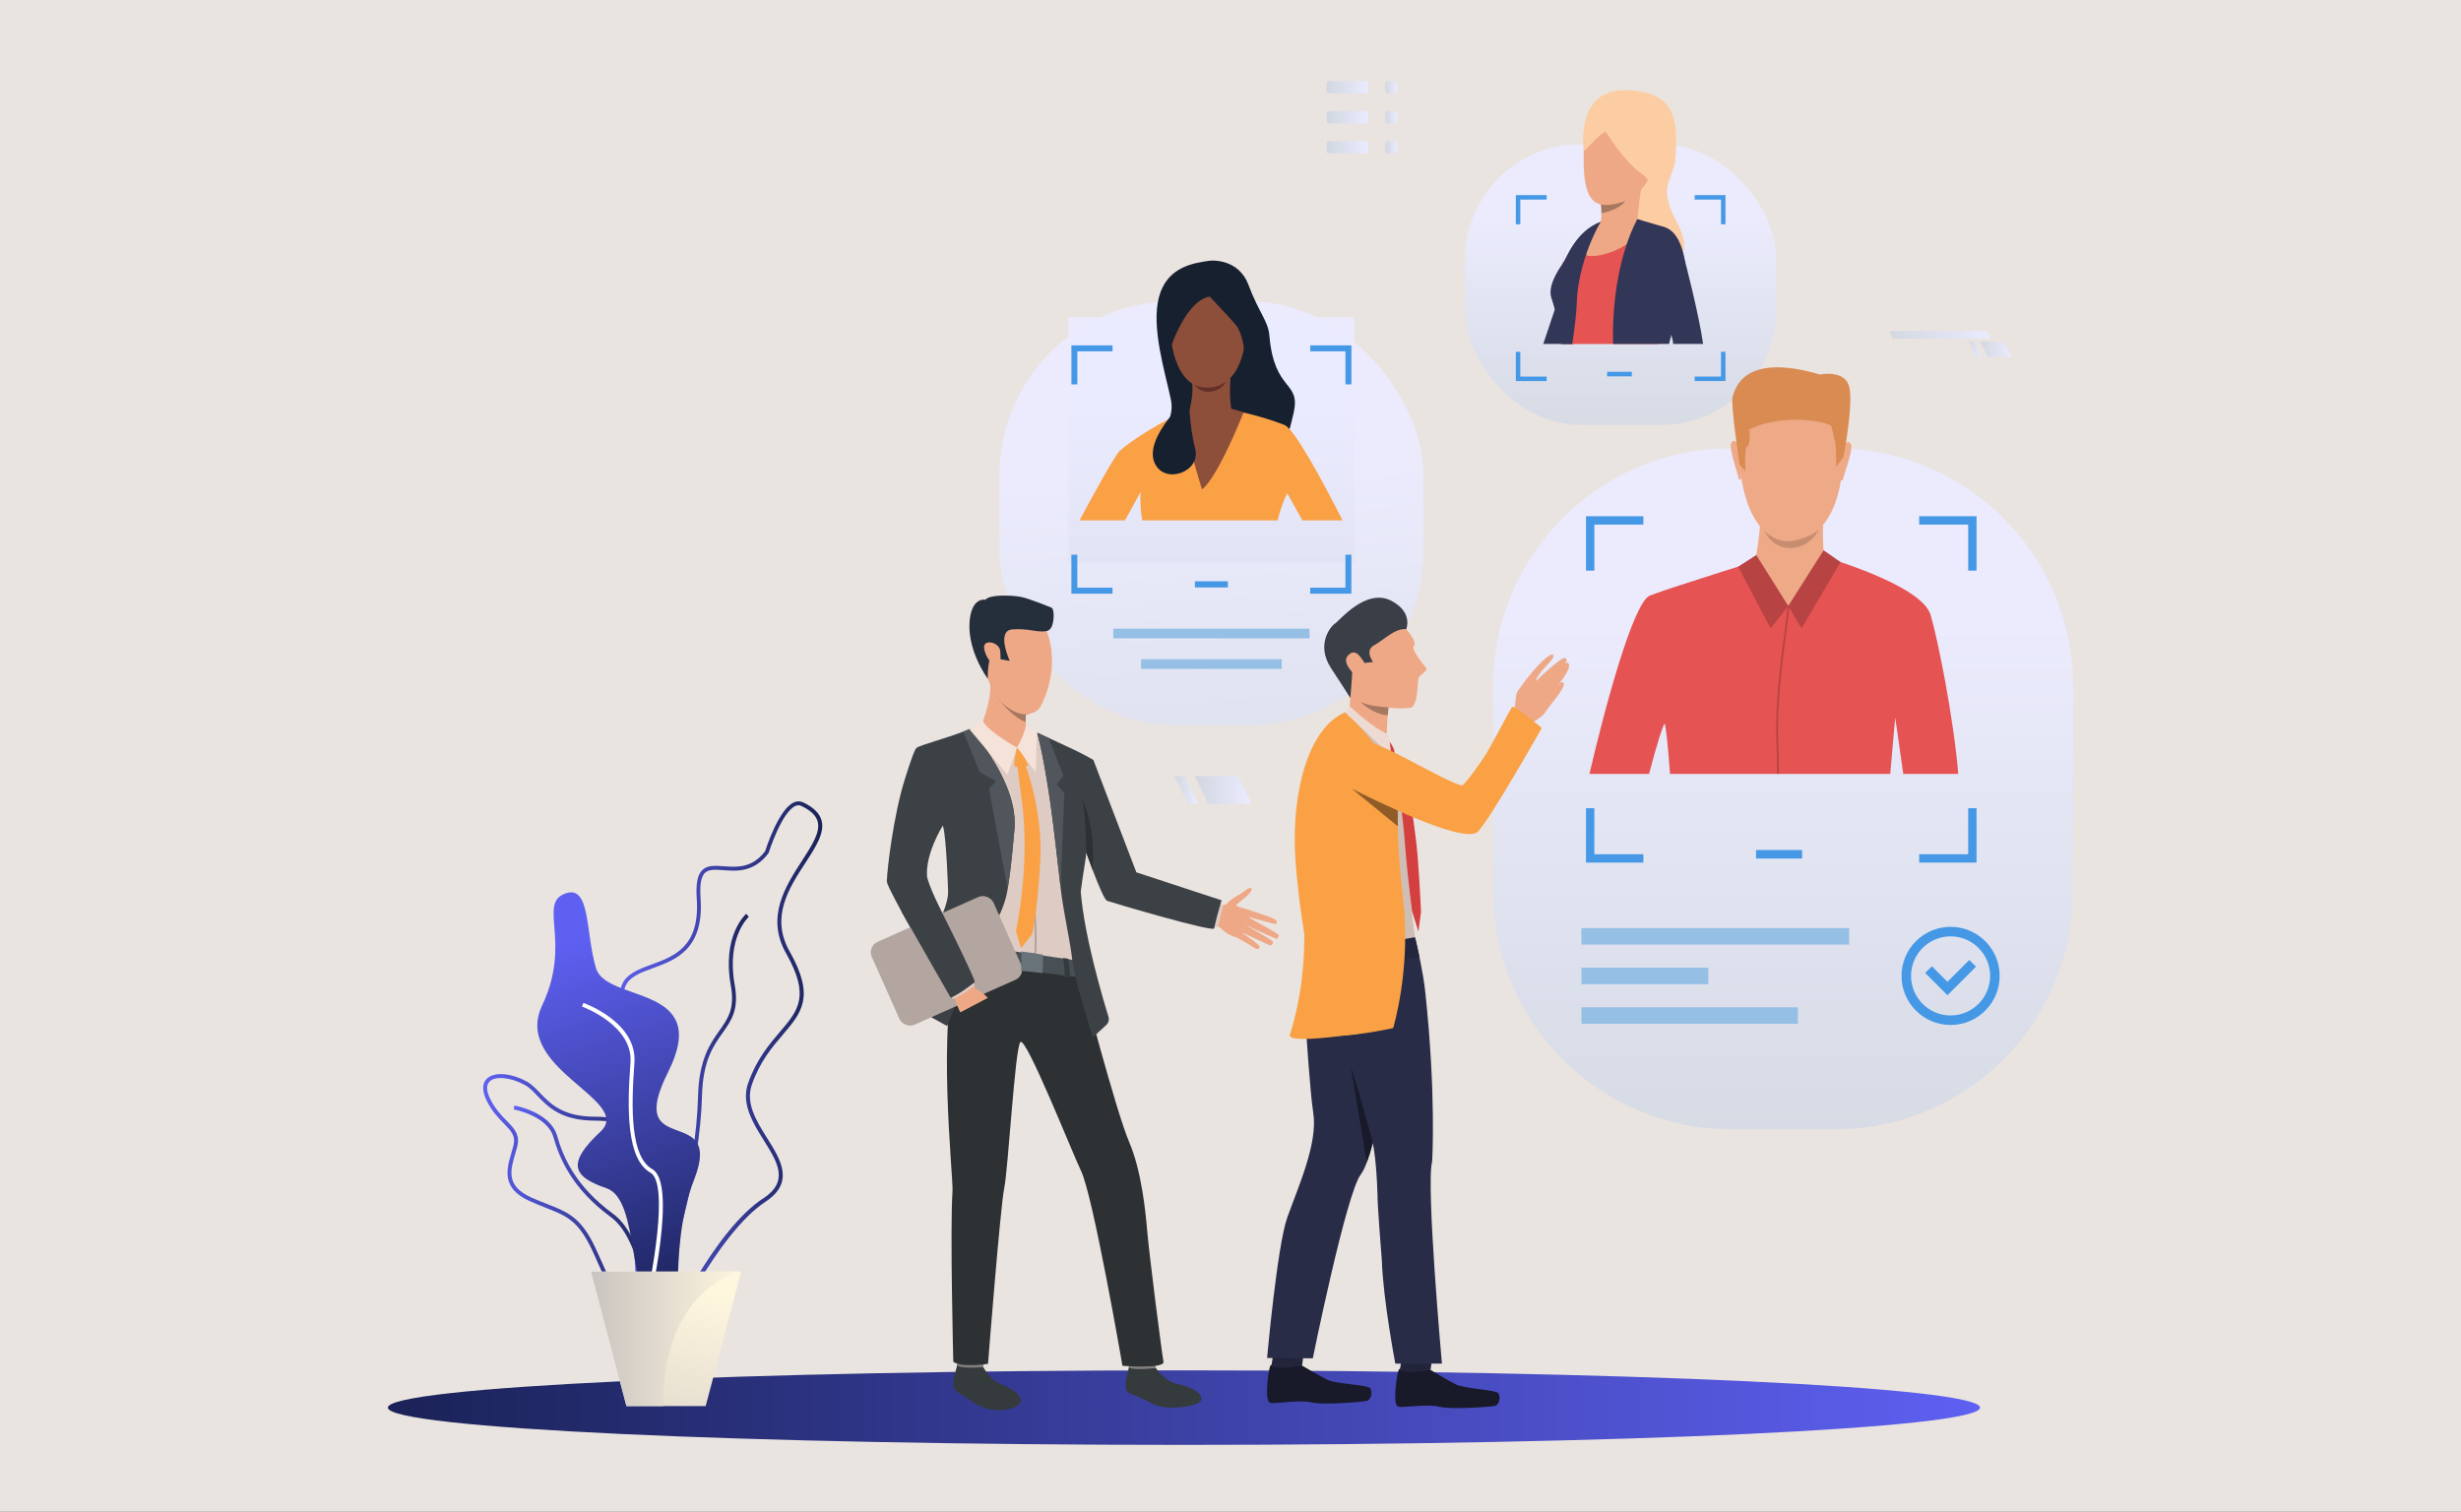 <?xml version="1.0" encoding="UTF-8"?><svg id="Layer_1" xmlns="http://www.w3.org/2000/svg" xmlns:xlink="http://www.w3.org/1999/xlink" viewBox="0 0 700 430"><rect x="0" y="0" width="700" height="430" fill="#333333" stroke="none"/><defs><style>.cls-1{fill:url(#linear-gradient-4);}.cls-1,.cls-2,.cls-3,.cls-4,.cls-5,.cls-6{opacity:.95;}.cls-7{fill:#b3a5a0;}.cls-8{fill:#d98b52;}.cls-9{fill:#fff;}.cls-10{fill:#eea886;}.cls-11{fill:#23263d;}.cls-12{fill:url(#linear-gradient-17);}.cls-2{fill:#f4eee9;}.cls-13{fill:#495055;}.cls-14{fill:#faa146;}.cls-15{fill:#fccca2;}.cls-16{fill:#16202e;}.cls-17{fill:#f5e2d9;}.cls-18{fill:url(#linear-gradient-15);}.cls-19{fill:url(#linear-gradient-18);}.cls-20{fill:#51565c;}.cls-21{fill:#2d3133;}.cls-22{fill:url(#linear-gradient-14);}.cls-23{fill:url(#linear-gradient-20);}.cls-24{fill:url(#linear-gradient-6);}.cls-25{fill:#323657;}.cls-26{fill:#e55353;}.cls-3{fill:url(#linear-gradient-2);}.cls-27{fill:#8f5c28;}.cls-28{fill:#decbc4;}.cls-29{fill:url(#linear-gradient-11);}.cls-30{fill:#d44040;}.cls-31{fill:#ebeeff;}.cls-32{fill:#181929;}.cls-33{fill:url(#linear-gradient-10);}.cls-34{fill:#eddad3;}.cls-5{fill:url(#linear-gradient-12);}.cls-35{fill:#4598e6;}.cls-36{fill:#ad9f99;}.cls-37{fill:#8e4f3a;}.cls-38{fill:url(#linear-gradient-16);}.cls-39{fill:#c78d71;}.cls-40{fill:#69737a;}.cls-41{fill:url(#linear-gradient-21);}.cls-6{fill:url(#linear-gradient);}.cls-42{fill:url(#linear-gradient-5);}.cls-43{fill:#96bfe6;}.cls-44{fill:#252e3b;}.cls-45{fill:url(#linear-gradient-7);}.cls-46{fill:#a77860;}.cls-47{fill:#292c47;}.cls-48{fill:#353a3d;}.cls-49{fill:#eea987;}.cls-50{fill:#e65353;}.cls-51{fill:url(#linear-gradient-9);}.cls-52{fill:#3a3f47;}.cls-53{fill:url(#linear-gradient-22);}.cls-54{fill:url(#linear-gradient-3);}.cls-55{fill:#b84343;}.cls-56{fill:#3c4145;}.cls-57{fill:#81807e;}.cls-58{fill:url(#linear-gradient-23);}.cls-59{fill:url(#linear-gradient-19);}.cls-60{fill:#cfbeb6;}.cls-61{fill:#22243b;}.cls-62{fill:url(#linear-gradient-8);}.cls-63{fill:url(#linear-gradient-13);}.cls-64{fill:#633029;}</style><linearGradient id="linear-gradient" x1="352.91" y1="297.27" x2="343.79" y2="131.87" gradientTransform="matrix(1, 0, 0, 1, 0, 0)" gradientUnits="userSpaceOnUse"><stop offset="0" stop-color="#d1d7e0"/><stop offset="1" stop-color="#ebebff"/></linearGradient><linearGradient id="linear-gradient-2" x1="507.18" y1="349.63" x2="507.18" y2="173.96" xlink:href="#linear-gradient"/><linearGradient id="linear-gradient-3" x1="110.32" y1="400.39" x2="563.21" y2="400.39" gradientTransform="matrix(1, 0, 0, 1, 0, 0)" gradientUnits="userSpaceOnUse"><stop offset="0" stop-color="#1a2257"/><stop offset="1" stop-color="#5e60f2"/></linearGradient><linearGradient id="linear-gradient-4" x1="344.57" y1="241.15" x2="344.57" y2="112.7" xlink:href="#linear-gradient"/><linearGradient id="linear-gradient-5" x1="-8050.44" y1="314.71" x2="-8021.32" y2="314.71" gradientTransform="translate(-7837.46) rotate(-180) scale(1 -1)" xlink:href="#linear-gradient-3"/><linearGradient id="linear-gradient-6" x1="-8027.82" y1="338.74" x2="-7974.89" y2="338.74" gradientTransform="translate(-7837.46) rotate(-180) scale(1 -1)" xlink:href="#linear-gradient-3"/><linearGradient id="linear-gradient-7" x1="-8023.29" y1="346.44" x2="-7983.56" y2="346.44" gradientTransform="translate(-7837.46) rotate(-180) scale(1 -1)" xlink:href="#linear-gradient-3"/><linearGradient id="linear-gradient-8" x1="-8071.32" y1="306.08" x2="-8011.66" y2="306.08" gradientTransform="translate(-7837.46) rotate(-180) scale(1 -1)" xlink:href="#linear-gradient-3"/><linearGradient id="linear-gradient-9" x1="198.34" y1="371.21" x2="163.6" y2="267" xlink:href="#linear-gradient-3"/><linearGradient id="linear-gradient-10" x1="171.46" y1="439.26" x2="188.83" y2="364.39" gradientTransform="matrix(1, 0, 0, 1, 0, 0)" gradientUnits="userSpaceOnUse"><stop offset="0" stop-color="#c9c4c1"/><stop offset="1" stop-color="#fff6de"/></linearGradient><linearGradient id="linear-gradient-11" x1="148.57" y1="380.84" x2="191.27" y2="380.84" gradientTransform="translate(19.53)" xlink:href="#linear-gradient-10"/><linearGradient id="linear-gradient-12" x1="460.98" y1="132.55" x2="460.98" y2="60.19" xlink:href="#linear-gradient"/><linearGradient id="linear-gradient-13" x1="563.24" y1="99.36" x2="572.24" y2="99.36" xlink:href="#linear-gradient"/><linearGradient id="linear-gradient-14" x1="560.02" y1="99.36" x2="563.77" y2="99.36" xlink:href="#linear-gradient"/><linearGradient id="linear-gradient-15" x1="537.4" y1="95.24" x2="566.22" y2="95.24" xlink:href="#linear-gradient"/><linearGradient id="linear-gradient-16" x1="377.33" y1="24.82" x2="389.15" y2="24.82" xlink:href="#linear-gradient"/><linearGradient id="linear-gradient-17" x1="377.33" y1="33.36" x2="389.15" y2="33.36" xlink:href="#linear-gradient"/><linearGradient id="linear-gradient-18" x1="377.33" y1="41.91" x2="389.15" y2="41.91" xlink:href="#linear-gradient"/><linearGradient id="linear-gradient-19" x1="394.03" y1="24.82" x2="397.39" y2="24.82" xlink:href="#linear-gradient"/><linearGradient id="linear-gradient-20" x1="394.03" y1="33.36" x2="397.39" y2="33.36" xlink:href="#linear-gradient"/><linearGradient id="linear-gradient-21" x1="394.03" y1="41.91" x2="397.39" y2="41.91" xlink:href="#linear-gradient"/><linearGradient id="linear-gradient-22" x1="339.87" y1="224.7" x2="356.02" y2="224.7" xlink:href="#linear-gradient"/><linearGradient id="linear-gradient-23" x1="334.09" y1="224.7" x2="340.82" y2="224.7" xlink:href="#linear-gradient"/></defs><rect class="cls-2" x="0" width="700" height="430"/><g><rect class="cls-6" x="284.29" y="85.71" width="120.56" height="120.56" rx="49.44" ry="49.44"/><rect class="cls-43" x="316.66" y="178.82" width="55.82" height="2.76"/><rect class="cls-43" x="324.57" y="187.51" width="40.01" height="2.76"/><path class="cls-3" d="M492.34,127.53h29.67c37.34,0,67.66,30.32,67.66,67.66v58.35c0,37.34-30.32,67.66-67.66,67.66h-29.67c-37.34,0-67.66-30.32-67.66-67.66v-58.35c0-37.34,30.32-67.66,67.66-67.66Z"/><rect class="cls-35" x="499.49" y="241.78" width="13.09" height="2.42"/><g><rect class="cls-43" x="449.81" y="263.99" width="76.15" height="4.69"/><rect class="cls-43" x="449.81" y="286.52" width="61.58" height="4.69"/><rect class="cls-43" x="449.81" y="275.25" width="36.1" height="4.69"/></g><path class="cls-35" d="M545.88,146.84v2.37h13.95v13.1h2.37v-15.47h-16.32Zm-94.76,15.47h2.37v-13.1h13.95v-2.37h-16.32v15.47Zm108.71,67.58v13.1h-13.95v2.37h16.32v-15.47h-2.37Zm-106.34,0h-2.37v15.47h16.32v-2.37h-13.95v-13.1Z"/><g><path class="cls-35" d="M554.82,291.55c-7.69,0-13.96-6.26-13.96-13.96s6.26-13.96,13.96-13.96,13.96,6.26,13.96,13.96-6.26,13.96-13.96,13.96Zm0-25.21c-6.21,0-11.25,5.05-11.25,11.25s5.05,11.25,11.25,11.25,11.25-5.05,11.25-11.25-5.05-11.25-11.25-11.25Z"/><polygon class="cls-35" points="553.93 283.09 547.59 276.75 549.5 274.84 553.93 279.27 560.14 273.06 562.05 274.97 553.93 283.09"/></g><path class="cls-54" d="M563.21,400.39c0,5.85-101.38,10.6-226.44,10.6s-226.44-4.74-226.44-10.6,101.38-10.6,226.44-10.6,226.44,4.74,226.44,10.6Z"/><rect class="cls-1" x="303.94" y="90.22" width="81.26" height="69.72"/><g><path class="cls-42" d="M184.51,369.49c6.77-4.76,14.68-37.92,15.16-57.66,.24-10.12,3.23-14.33,5.87-18.05,2.52-3.55,4.7-6.62,3.43-13.67-2.42-13.47,3.95-19.28,4.02-19.34l-.74-.84c-.28,.25-6.92,6.25-4.38,20.38,1.19,6.59-.77,9.34-3.24,12.83-2.6,3.66-5.83,8.21-6.08,18.67-.51,21.19-8.6,52.5-14.68,56.78l.64,.92Z"/><path class="cls-24" d="M170.33,359.82c-.64-1.45-1.3-2.94-2.05-4.52-3.86-8.16-7.29-9.5-12.96-11.73-1.39-.54-2.96-1.16-4.68-1.94-8.13-3.65-6.55-9.03-5.16-13.78,.19-.66,.39-1.33,.56-1.98,.71-2.79-.66-4.19-2.74-6.31-1.54-1.58-3.47-3.54-4.95-6.64-1.62-3.39-.8-5.21,.18-6.14,2.06-1.95,6.81-1.59,11.3,.86,1.39,.76,2.54,1.96,3.76,3.23,2.86,3,6.42,6.72,15.42,6.77,5.13,.02,7.95,.73,9.4,2.37,1.65,1.86,1.34,4.64,.91,8.49-.15,1.33-.32,2.84-.42,4.47-.61,9.72,5.13,16.74,5.19,16.81,3.43,4.08,7.66,12.56,5.83,17.77-.76,2.19-2.47,3.56-5.08,4.09-1.04,.21-1.99,.31-2.86,.31-6.3,0-8.6-5.22-11.65-12.13Zm-21.03-51.2c-4.01-2.19-8.3-2.63-10-1.03-1.29,1.22-.68,3.3,.06,4.84,1.4,2.93,3.17,4.74,4.74,6.34,2.17,2.22,3.89,3.97,3.02,7.37-.17,.67-.37,1.34-.57,2.02-1.38,4.73-2.69,9.19,4.55,12.45,1.7,.76,3.26,1.38,4.63,1.91,5.73,2.25,9.51,3.73,13.56,12.29,.75,1.59,1.42,3.1,2.06,4.55,3.5,7.93,5.61,12.72,13.26,11.17,2.19-.44,3.62-1.57,4.25-3.36,1.61-4.6-2.24-12.64-5.63-16.69-.25-.3-6.09-7.41-5.44-17.6,.1-1.66,.27-3.18,.43-4.52,.4-3.56,.69-6.13-.63-7.62-1.21-1.36-3.85-1.97-8.57-1.99-9.48-.04-13.22-3.96-16.23-7.11-1.2-1.26-2.24-2.35-3.48-3.03h0Z"/><path class="cls-45" d="M184.72,378.41l1.12-.06c-.05-1.05-1.46-25.79-11.4-33.04-10.9-7.95-14.34-16.48-15.97-22.21-1.93-6.75-11.74-8.56-12.16-8.63l-.19,1.1c.1,.02,9.54,1.76,11.28,7.84,1.68,5.89,5.21,14.66,16.39,22.81,9.51,6.93,10.93,31.94,10.94,32.19Z"/><path class="cls-62" d="M182.83,383.98c-2.34-1.16-2.25-5.85-2.12-12.93,.16-8.95,.38-21.22-4.3-32.49-4.98-11.98-.54-15.48,3.76-18.87,4.81-3.79,9.35-7.38,.63-23.55-4-7.43-5.28-12.45-4-15.81,1.26-3.32,4.79-4.61,8.54-5.98,6.46-2.36,13.78-5.04,12.84-18.72-.29-4.19,.2-6.77,1.55-8.11,1.46-1.46,3.62-1.3,6.12-1.12,3.78,.28,8.05,.59,11.78-4.27,.39-1.21,3.95-12.06,8.21-13.91,.89-.39,1.77-.38,2.61,.01h0c2.94,1.41,4.65,3.08,5.22,5.1,.99,3.52-1.59,7.5-4.58,12.1-4.7,7.23-10.02,15.43-4.5,25.18,7.3,12.89,3.44,17.41-1.89,23.65-3.06,3.58-6.52,7.63-8.84,14.25-1.86,5.32,1.31,10.39,4.39,15.3,3.85,6.15,7.84,12.52-.55,18.04-13.88,9.13-27.58,38.93-27.71,39.23l-.06,.12-.11,.08c-2.56,2-4.42,2.96-5.82,2.96-.42,0-.81-.09-1.15-.26Zm34.23-43.07c7.48-4.92,4.11-10.29,.22-16.51-3.06-4.89-6.54-10.43-4.5-16.26,2.39-6.81,5.92-10.95,9.04-14.61,5.23-6.12,8.68-10.16,1.77-22.37-5.85-10.34-.09-19.21,4.53-26.34,2.84-4.37,5.29-8.15,4.44-11.18-.48-1.7-1.99-3.13-4.62-4.39h0c-.54-.26-1.08-.26-1.68,0-3.95,1.72-7.58,13.2-7.62,13.31l-.03,.09-.06,.08c-4.11,5.43-8.93,5.07-12.81,4.79-2.32-.17-4.15-.3-5.25,.79-1.09,1.08-1.49,3.45-1.22,7.24,1,14.51-7.08,17.47-13.57,19.84-3.65,1.33-6.8,2.49-7.88,5.33-1.15,3.03,.1,7.76,3.94,14.88,9.17,17,4.04,21.04-.93,24.96-4.15,3.27-8.07,6.36-3.42,17.56,4.78,11.49,4.55,23.89,4.39,32.94-.11,6.18-.2,11.06,1.5,11.91,1,.5,2.91-.34,5.67-2.5,1.11-2.41,14.23-30.48,28.06-39.57Z"/><path class="cls-51" d="M160.93,254.1c7.06-2.42,5.59,11.19,8.58,21.26,2.98,10.07,33.19,4.39,20.51,29.61-12.68,25.22,16.04,8.43,7.46,30.44-8.58,22.01-.75,45.54-10.07,39.55-9.32-5.99-5.24-33.7-14.94-36.99-9.7-3.29-11.28-7.13-1.68-16.08,9.6-8.95-25.16-17.84-16.58-35.91,8.58-18.08-1.45-29.08,6.71-31.88Z"/><path class="cls-9" d="M184.16,373.51c.89-3.77,8.47-36.92,1.4-40.93-6.24-3.53-6.08-17.27-5.11-30.24,.86-11.48-13.89-16.85-14.52-17.07l-.37,1.05c.15,.05,14.57,5.31,13.77,15.94-1,13.32-1.11,27.46,5.68,31.3,5.37,3.04,.43,29.69-1.93,39.7l1.09,.26Z"/><polygon class="cls-33" points="210.8 361.71 200.72 399.96 178.19 399.96 168.11 361.71 210.8 361.71"/><path class="cls-29" d="M210.8,361.71s-22.2,4.17-22.2,38.25h-10.42l-10.08-38.25h42.7Z"/></g><rect class="cls-5" x="416.69" y="41.07" width="88.57" height="79.77" rx="32.71" ry="32.71"/><rect class="cls-35" x="457.13" y="105.75" width="7.02" height="1.3"/><path class="cls-35" d="M482.03,55.5v1.27h7.49v7.03h1.27v-8.3h-8.76Zm-50.87,8.3h1.27v-7.03h7.49v-1.27h-8.76v8.3Zm58.36,36.28v7.03h-7.49v1.27h8.76v-8.31h-1.27Zm-57.09,0h-1.27v8.31h8.76v-1.27h-7.49v-7.03Z"/><rect class="cls-35" x="339.88" y="165.35" width="9.38" height="1.74"/><path class="cls-35" d="M372.69,98.24v1.7h10.01v9.39h1.7v-11.09h-11.7Zm-67.95,11.09h1.7v-9.39h10.01v-1.7h-11.7v11.09Zm77.95,48.45v9.39h-10.01v1.7h11.7v-11.09h-1.7Zm-76.25,0h-1.7v11.09h11.7v-1.7h-10.01v-9.39Z"/><g><path class="cls-50" d="M557.01,220.13h-15.65c-1.03-7.49-2.3-16.05-2.3-16.05,0,0-.63,7.06-1.4,16.05h-62.64c-.57-8.08-1.26-14.13-1.51-14.26-.36-.18-2.59,6.99-4.45,14.26h-16.96c4.36-18.79,12.5-48.93,17.2-50.73,6.69-2.57,33.99-10.99,33.99-10.99h15.58s27.68,7.9,30.26,16.48c2.05,6.84,6.56,29.41,7.87,45.23Z"/><path class="cls-49" d="M511.8,107.88s14.55,2.29,12.33,25.05c-2.21,22.76-15.05,20.89-15.91,20.87-.86-.02-12.89,.41-13.83-27.37,0,0-.41-20.55,17.41-18.55Z"/><path class="cls-49" d="M518.59,147.1s-.4,9.36,.51,11.39-12,8.54-19.88,1.28c0,0,1.9-10.17,1.37-13.78-.53-3.61,18,1.11,18,1.11Z"/><path class="cls-49" d="M524.36,126.5s1.59-1.7,2.18,.02c.58,1.72-2.47,9.42-2.27,9.76,0,0-.29,.67-.67,.3-.38-.37,.77-10.09,.77-10.09Z"/><path class="cls-49" d="M494.56,126.21s-1.56-1.73-2.18-.02c-.62,1.71,2.29,9.46,2.08,9.81,0,0,.28,.67,.67,.31,.39-.36-.57-10.1-.57-10.1Z"/><path class="cls-8" d="M524.35,129.99l-2.08,2.78s.06-6.1-.28-7.06c-.33-.96-.85-3.88-1.12-4.57-.28-.69-12.49-4.11-23.28,1,0,0,.47,4.39-.56,4.78-1.03,.39-.53,7.15-.53,7.15l-1.71-1.93s-2.62-17.51-1.97-19.33c.65-1.83,2.71-12.8,24.84-6.28,0,0,6.9-1.46,8.28,3.3,1.38,4.76-1.59,20.17-1.59,20.17Z"/><path class="cls-49" d="M519.1,158.48s3.28,.7-10.45,13.86c0,0-9.74-10.78-9.43-12.58,.32-1.8,19.88-1.28,19.88-1.28Z"/><polygon class="cls-55" points="508.65 172.35 512.4 178.76 523.52 159.88 518.7 156.52 508.65 172.35"/><polygon class="cls-55" points="508.65 172.35 499.55 157.87 494.4 161.19 503.64 178.76 508.65 172.35"/><path class="cls-55" d="M505.83,212.44c.11,2.13,.16,4.75,.17,7.69h-.51c0-2.93-.06-5.54-.17-7.67-.84-16.06,3.05-35.59,3.07-40.17l.5,.1c-.02,4.58-3.9,24.06-3.06,40.05Z"/><path class="cls-39" d="M501.95,151.12s3.46,3.65,8.34,2.68c4.88-.97,7.05-3.21,7.05-3.21,0,0-1.93,4.83-7.57,5.28-5.64,.44-7.82-4.75-7.82-4.75Z"/></g><g><path class="cls-10" d="M333.4,98.88s-.02,0-.03,0c-.33-.08-.85-1.65-.95-1.97-.02-.09-.07-.24-.15-.46-.41-1.26-1.36-4.21-.99-5.34,.12-.36,.3-.56,.54-.61,.52-.11,1.12,.55,1.14,.58h.01v.03c.14,1.24,.8,7.44,.51,7.73-.03,.03-.06,.04-.1,.04Zm-1.45-8.28s-.06,0-.1,0c-.2,.04-.35,.22-.45,.53-.36,1.09,.62,4.12,.99,5.26,.07,.22,.12,.38,.15,.47,.24,.75,.67,1.84,.86,1.89,0,0,0,0,.02,0,.18-.25-.24-4.79-.54-7.61-.08-.09-.53-.54-.92-.54Z"/><path class="cls-16" d="M344.22,74.15s8.01-.84,10.89,6.89c2.88,7.73,5.6,10.26,5.94,14.33,1.38,16.43,9.05,12.71,6.89,22.18-2.16,9.47-3.65,10.9-3.65,10.9l-18.34-3.6-18.58,.06s7.27-3.63,5.65-11.36c-1.62-7.73-5.65-20.41-3.37-29.04,2.28-8.63,9.79-9.71,14.58-10.37Z"/><path class="cls-10" d="M354,98.88s-.07-.01-.1-.04c-.29-.28,.38-6.49,.51-7.73v-.02h.01s.62-.71,1.14-.6c.24,.05,.43,.26,.54,.61,.37,1.13-.58,4.08-.99,5.34-.07,.22-.12,.38-.15,.46-.1,.32-.62,1.89-.95,1.97-.01,0-.02,0-.03,0Zm.53-7.74c-.31,2.82-.73,7.37-.54,7.61,0,0,.01,0,.02,0,.19-.05,.62-1.13,.86-1.89,.02-.08,.07-.24,.15-.46,.37-1.14,1.35-4.17,.99-5.26-.1-.31-.26-.49-.45-.53-.42-.09-.93,.44-1.02,.53Z"/><path class="cls-14" d="M381.87,148.02h-11.43c-2.37-4.32-4.3-7.7-4.3-7.7,0,0-1.54,2.81-2.74,7.7h-38.48c-.59-3.05-.62-5.97-.5-8.05,0,0-2.06,3.72-4.44,8.05h-12.93c3.43-6.42,9.86-18.12,11.32-19.65,1.83-1.92,12.47-9.27,20.06-11.67,7.6-2.4,11.91-.08,11.91-.08,0,0,7.8,1.41,15.01,4.26,2.83,1.12,10.66,15.58,16.52,27.13Z"/><path class="cls-37" d="M345.27,78.67s10.6,1.53,9.05,17.19c-1.55,15.65-10.91,14.41-11.54,14.4-.63-.01-9.39,.33-10.15-18.78,0,0-.35-14.13,12.63-12.81Z"/><path class="cls-37" d="M349.99,107.48s-.66,8.14,.91,10.58c1.57,2.44-1.34,5.75-7.34,4.62-6-1.13-5.65-4.53-5.65-4.53,0,0,1.68-5.03,1.19-9.05-.49-4.02,10.88-1.62,10.88-1.62Z"/><path class="cls-16" d="M344.06,84.34s4.95,5.21,7.26,7.85c2.3,2.64,2.57,7.73,2.57,7.73,0,0,3.88-4.74,2.26-10.25-1.62-5.51-5.46-16.24-15.17-12.95-9.71,3.3-10.07,17.8-8.93,25,0,0,4.36-15.88,12.02-17.38Z"/><path class="cls-37" d="M353.71,117.34s-7.35,18.63-11.82,21.86c0,0-5.87-19-5.46-21.78,0,0,8.86-3.47,17.29-.08Z"/><path class="cls-16" d="M338.17,112.84s-13.11,11.66-9.71,18.94c2.9,6.21,13.2,2.4,11.5-4.11-1.7-6.51-1.79-14.84-1.79-14.84Z"/><path class="cls-64" d="M339.88,109.54s4.52,2.14,8.92-1.02c0,0-1.22,2.52-4.46,2.88-3.24,.36-4.46-1.86-4.46-1.86Z"/></g><g><path class="cls-25" d="M456.24,66.45s-4.35,16.36-5.26,20.05c-.27,1.11-1.14,3.03-2.25,5.22,0,.02-.02,.03-.03,.05-.24,.48-.35,.92-.41,1.33-.18,1.36,.35,2.44-.56,4.06l-.16,.68h-8.61c1-2.98,2.28-6.78,3.3-9.84,.86-2.58,1.53-4.63,1.71-5.23,.53-1.78,2.48-7.52,4.14-11.34,.58-1.33,2.81-2.64,4.78-3.59,1.77-.84,3.33-1.39,3.33-1.39Z"/><path class="cls-15" d="M450.49,43.08s-2.74-17.75,11.96-17.42c14.7,.33,14.5,9.1,14.24,17.81-.26,8.71-5.89,8.06,.46,20.17,6.35,12.12-5.5,12.12-5.5,12.12l-9.2-12.64-11.96-20.04Z"/><path class="cls-10" d="M460.83,27.36s-9.95,1.57-10.35,15.72c-.39,14.15,2.68,17.16,11.4,14.21,8.71-2.95,11.46-17.75,11.66-20.04,.2-2.29,.72-11.59-12.71-9.89Z"/><path class="cls-26" d="M478.32,76.57c.04,4.87-5.56,16.51-6.42,20.11-.1,.42-.21,.81-.32,1.17h-27.17c-.14-1.68-.27-3.11-.34-3.92-.22-2.66-2.91-8.39-2.82-11.05,.09-2.72,1.43-5.06,3.29-7.96,.58-.9,1.19-1.81,1.79-2.71,1.98-2.9,3.95-5.54,4.92-6.44,.72-.67,1.4-1.19,1.98-1.58h0c1.22-.82,2.04-1.08,2.04-1.08l8.56-1.37s5.33,1.93,8.4,2.65c0,0,5.99,.88,6.08,12.19Z"/><path class="cls-26" d="M453.24,64.17l-4.96,7.82-4.58,7.21s.32-1.13,.83-4.29c.1-.6,.2-1.28,.32-2.03,.03-.22,.08-.45,.14-.67h0c1.96-4.52,8.02-7.92,8.24-8.04h0Z"/><path class="cls-10" d="M467.48,50.92c-.86,1.63-1.77,11.74-1.77,11.74,0,0-12.18,4.6-10.93,2,.57-1.18,.73-2.71,.74-4.04,.01-1.04-.07-1.95-.14-2.46-.03-.27-.06-.42-.06-.42,0,0,13.01-8.46,12.15-6.83Z"/><path class="cls-15" d="M456.77,37.51s5.11,8.32,9.76,11.59c4.65,3.27,2.29,5.89,2.29,5.89,0,0,12.13-25.54,.6-27.31-11.53-1.77-18.61-1.9-18.93,15.39,0,0,5.24-5.7,6.29-5.57Z"/><path class="cls-46" d="M462.33,57.13c-1.87,2.76-6.81,3.5-6.81,3.5h0c.01-1.04-.07-1.95-.14-2.46,3.17,.61,6.94-1.04,6.94-1.04Z"/><path class="cls-31" d="M445.02,72.16h0s-.26,.55-.48,2.75l1.79-2.71s3.2-4.59,4.3-5.79c1.1-1.19,2.6-2.24,2.6-2.24,0,0-6.3,3.03-8.22,7.98Z"/><path class="cls-26" d="M469.25,79s7.81-3.06,10.13-3.24c0,0-1.57-12.55-9.25-11.22-7.68,1.33-.88,14.46-.88,14.46Z"/><path class="cls-10" d="M455.28,63.1s-5.74,8.82-3.79,9.59c1.94,.77,12.45-1.03,16.92-9.41,0,0-6.68-3.43-13.13-.18Z"/><path class="cls-25" d="M479.38,75.76c-.4,6.92-2.36,13.48-3.98,19.5-.23,.87-.46,1.74-.67,2.58h-15.91c-.04-2.39-.03-4.49,.04-6.24,.8-19.2,6.89-29.29,6.89-29.29,0,0,1.94,.65,7.53,2.24,3.83,1.08,5.28,5.96,5.81,8.91,0,0,0,.01,0,.04,.23,1.33,.29,2.27,.29,2.27Z"/><path class="cls-25" d="M455.28,63.1c-.06,.11-1.11,1.87-2.37,4.75-1.88,4.32-4.24,11.16-4.44,18.7-.06,2.42-.54,6.34-1.27,11.3h-3.18c-.32-4.14-1.08-7.46-1.75-9.84-.43-1.54-.83-2.7-1.05-3.43-1.01-3.44,2.22-8.03,3.31-9.67,1.09-1.64,3.68-9.18,10.74-11.8Z"/><path class="cls-25" d="M484.44,97.84h-8.54c0-.56-.19-1.46-.5-2.58-1.55-5.52-6.15-16.26-6.15-16.26,0,0-6.87-11.23-.36-14.1,6.51-2.86,9.32,5.14,10.19,8.55,0,0,0,.01,0,.04,.21,.82,4.09,15.6,5.35,24.35Z"/></g><g><path class="cls-10" d="M345.11,258.01s2.99-.04,4.05-1.19c1.06-1.15,2.94-2.18,3.54-2.47,.81-.39,3.03-2.56,3.31-1.5,.28,1.06-3.55,3.74-4.28,4.46-.73,.72,3.18,1.04,3.75,1.74,.57,.7-1.42,8.1-4.02,7.52-2.6-.57-4.74-3.2-5.23-3.19-.49,0-1.92-.33-1.92-.33l.8-5.04Z"/><path class="cls-10" d="M354.93,258.75s7.77,2.37,8.09,3.05c.32,.67,.1,1.16-.64,.98-.74-.19-7.61-2.04-7.61-2.04,0,0,8.49,4.64,8.88,5.11,.22,.27-.15,1.24-.56,1.19-.41-.06-9.15-4.07-9.15-4.07,0,0,7.92,4.35,8.12,4.87,.17,.45-.36,1.29-.97,1.01-.61-.27-8.25-3.8-8.25-3.8,0,0,5.52,3.61,5.43,4.21-.05,.36-.34,1.21-1.73,.22-1.39-.99-4.95-2.89-4.95-2.89l3.35-7.85Z"/><path class="cls-48" d="M328.76,389.11s2.49,3.73,5.99,4.54c3.5,.81,6.94,2.09,6.97,4.29,.03,2.21-10.11,3.52-14.11,1.3-5.97-3.32-6.58-2.32-7.24-3.98-.66-1.66,.8-6.1,.75-6.63-.05-.65,7.64,.48,7.64,.48Z"/><path class="cls-57" d="M328.37,387.27s.45,1.8,.39,1.84c-.07,.04-7.88,.97-7.64-.48,.19-1.17,.47-2.45,.47-2.45l6.79,1.08Z"/><path class="cls-48" d="M279.7,388.87s1.78,3.57,4.82,4.78c3.25,1.3,5.85,2.79,5.79,4.94-.06,2.15-7.94,4.33-13.67,.2-3.62-2.61-4.77-2.62-5.35-4.26-.58-1.64,1.01-5.91,.99-6.42-.03-.64,7.43,.76,7.43,.76Z"/><path class="cls-57" d="M279.79,387.01s-.02,1.82-.09,1.85c-.07,.03-7.62,.66-7.43-.76,.15-1.12,.73-2.48,.73-2.48l6.78,1.39Z"/><path class="cls-21" d="M307.47,278.02s9.92,38,13.69,46.78c3.5,8.14,4.65,19.52,5.14,25.24,.61,7.19,4.21,35.19,4.64,37.29,.42,2.1-11.67,1.16-11.67,1.16,0,0-8.34-48.41-11.8-55.48-2.31-4.71-15.71-38.52-17.25-36.58-1.53,1.95-3.44,35.82-4.57,41.45-1.14,5.62-4.62,50.06-4.62,50.06,0,0-7.8,1.15-9.88-.61,0,0-.95-37.94-.22-48.48,.28-4.02-4.71-48.18,1.68-65.95,3.38-9.39,34.86,5.13,34.86,5.13Z"/><path class="cls-28" d="M252.23,250.77c0,.43,.82,2.17,2.13,4.67,1.92-3.83,3.42-6.98,3.91-8.13,1.61-3.81,9.93-12.55,9.93-12.55,0,0,0,0,0,.02h0v.02s0,.02,.01,.04c0,.02,.01,.05,.02,.07,0,.01,0,.03,.01,.05,0,.01,0,.02,0,.04,.45,1.69,3.23,12.23,3.34,17.43,.11,5.65,1.59,16.12,1.59,16.12h0l1.74,.24,3.84,.54,.46,.06,1.12,.16,10.19,1.43,3.61,.51,.49,.07,2.07,.29,5.7,.8,1.45,.2h.01l1.09,.16,1.51,.21h0c.04-.06,1.47-2.01,1.25-6.34-.14-2.8-.48-8.05-.34-12.92,0-.03,0-.05,0-.08,0-.06,0-.12,0-.18,0-.02,0-.04,0-.06h0c.09-2.69,.32-5.23,.82-7.15,.34-1.31,.56-2.6,.71-3.81,0-.06,.01-.12,.02-.18,.03-.22,.05-.45,.07-.67,.32-3.38,.07-5.95,.05-6.1h0c.1,.24,.85,2.96,1.82,6.33,1.65,5.69,3.95,13.21,4.94,13.57,1.43,.53,24.58,7.38,29.58,8.09,.58,.08,.91,.08,.95-.02,.02-.07,.05-.15,.07-.23,.61-2,1.44-5.41,1.58-5.96,.01-.05,.02-.08,.02-.08l-.9-.27-25.19-7.55-11.52-33.21c-.24-.19-3.07-1.56-5.13-2.54-2.11-1-4.65-2.48-6.95-3.74-1.17-.64-2.28-1.23-3.24-1.67l-.15-.07h0c-1.59-.73-2.64-1.21-2.64-1.21h0s-.29-.03-.69-.07c-2.21-.21-9.09-.85-11.39-.99-.19-.01-.35-.02-.47-.02-.11,0-.18,0-.23,0-.29,.02-1.71,.51-3.57,1.22h0c-.07,.03-.14,.05-.21,.08-.09,.03-.18,.07-.26,.1-.16,.06-.33,.13-.49,.19-.33,.13-.68,.26-1.02,.4-.12,.05-.24,.09-.36,.14-3.73,1.48-8,3.31-9.01,4.04-.67,.48-2.76,4.42-5.18,9.28-3.12,9.99-7.07,25.27-7.19,29.04,0,.06,0,.12,0,.17Z"/><path class="cls-13" d="M306.49,273.22s.77,.92,.99,4.8c0,0-31.53-3.68-34.86-5.13,0,0-.13-4.28,.58-4.35,.78-.08,33.29,4.68,33.29,4.68Z"/><path class="cls-10" d="M279.6,205.04c.1,4.95,9.68,7.65,9.68,7.65,0,0,4.01-5.02,3.05-5.5-.38-.19-.53-.94-.58-1.78-.04-.8,0-1.68,.05-2.24,.03-.35,.06-.57,.06-.57,0,0-1.37-1.44-3.11-3.16-3.04-3.01-7.23-6.86-7.23-5.33,0,.08,.01,.18,.04,.29,.74,3.45-1.96,10.65-1.96,10.65Z"/><path class="cls-48" d="M280.39,269.3s-.69,4.34-.75,5.47l-1.46-.29s.4-4.59,.64-5.36l1.57,.18Z"/><path class="cls-48" d="M303.85,272.71s.55,3.94,.57,5.43l-1.54-.2s-.32-4.93-.49-5.44l1.47,.21Z"/><path class="cls-46" d="M283.29,197.79h0s.43,.64,1.12,1.51c1.47,1.85,4.24,4.89,7.34,6.11-.04-.8,0-1.68,.05-2.24,.32,0,.64-.04,.95-.11-.85-1.49-2.08-3.05-2.08-3.05l-1.92-.58-5.46-1.64Z"/><path class="cls-10" d="M281.45,194.16c.83,1.8,1.62,3.11,1.84,3.63h0c.15,.34,.54,.89,1.12,1.51,1.58,1.7,4.51,3.94,7.4,3.87,.32,0,.64-.04,.95-.11,1.16-.25,2.54-.8,3.3-2.28,5.98-11.7,1.65-21.27,1.65-21.27,0,0-16.34-4.62-18.9,.3-1.79,3.45,.7,10.13,2.64,14.36Z"/><path class="cls-44" d="M297.71,179.5s1.52-.08,1.89-2.96c.37-2.84-.38-3.63-.38-3.63,0,0-6.75-2.82-9.17-3.19-2.42-.37-8.38-.72-9.78,.88,0,0-3.39-.79-4.32,4.84-1.47,8.94,5,17.61,5,17.61,0,0-.06-5.84,1.23-6.61,1.29-.77,2.4,1.07,2.4,1.07l2.63,.47s-4-8.64,.8-8.96c4.8-.32,6.94,.98,9.69,.48Z"/><path class="cls-10" d="M284.51,185.18c-.25-2.57-4.9-3.55-4.59-.86,.31,2.7,2.6,5.29,3.66,5.19,1.06-.09,1.12-2.38,.93-4.34Z"/><path class="cls-56" d="M254.36,255.45c2.03,3.86,5.22,9.55,8.38,15.07-.42,.78-.82,1.54-1.21,2.3-.95,1.86-1.79,3.65-2.39,5.33-.72,2.02-1.72,7.18,.19,8.14l10.09,5.57s.07-.2,.2-.56c.33-.91,1.06-2.84,2.06-5.35,.03-.08,.13-.32,.28-.67,.2-.47,.49-1.15,.82-1.92,.15-.35,.3-.71,.47-1.08,.18-.43,.37-.87,.56-1.31,.27-.64,.55-1.27,.8-1.86,.69-1.6,1.23-2.85,1.23-2.85,.03-.07,.07-.15,.1-.22,.33-.71,.66-1.42,1.01-2.13,.53-1.1,1.08-2.2,1.63-3.27,.06-.11,.11-.22,.17-.33,.1-.19,.2-.38,.3-.56,.06-.11,.12-.23,.19-.34,.01-.03,.03-.05,.04-.08,.03-.05,.05-.09,.08-.14,2.92-5.32,6.2-9.77,7.25-16.29,.1-.63,.2-1.26,.29-1.88,.15-1.04,.29-2.06,.42-3.06,.05-.38,.09-.75,.14-1.13,.52-4.35,.84-8.23,1.09-10.93,.79-8.41-4.36-17.52-8.32-23.15-2.12-3.01-3.89-5.02-4.23-5.4,0,0-.01-.01-.02-.02-.07,.03-.14,.05-.21,.08-.09,.03-.18,.07-.26,.1-.16,.06-.33,.13-.49,.19-.33,.13-.68,.26-1.02,.4-.12,.05-.24,.09-.36,.14-3.83,1.5-11.9,3.72-12.91,4.45-.59,.42-1.9,4.26-3.41,9.11-3.12,9.99-4.97,25.04-5.06,28.8,0,.06,0,.12,0,.17,0,.43,.82,2.17,2.13,4.67Zm15.32-1.88c0,1.88-.61,4.03-1.55,6.31-.02,.06-.05,.12-.07,.17-.65-1.38-1.26-2.7-1.8-3.92h0c-1.5-3.37-2.53-5.99-2.59-7.02-.37-6.66,4.54-14.33,4.54-14.33h0v.02s0,.02,.01,.04c0,.02,.01,.05,.02,.07,0,.01,0,.03,.01,.05,0,.01,0,.02,0,.04,1.01,3.96,1.42,18.58,1.42,18.58Z"/><rect class="cls-7" x="250.27" y="260.38" width="37.91" height="25.8" rx="3.22" ry="3.22" transform="translate(-87.86 133.09) rotate(-23.99)"/><path class="cls-56" d="M295.04,208.52s1.35,4.49,3.09,15.69h0c.06,.38,.12,.76,.18,1.15,0,.05,.01,.09,.02,.14,.04,.26,.08,.52,.12,.79v.09c.04,.18,.07,.36,.09,.54,.07,.44,.13,.89,.2,1.35,.78,5.45,1.87,14.73,2.92,24.1h0c.83,7.39,2.72,14.97,3.32,20.62h0c.12,1.12,.4,2.6,.78,4.26,.04,.19,.09,.38,.13,.57,1.69,7.14,4.97,17.24,4.97,17.24l.96-.88,2.83-2.61c.65-.6,.9-1.52,.64-2.37-1.57-5.06-6.9-22.98-7.88-35.57h0c.48-4.44,1.71-10.38,1.52-11.23,.01,.03,.02,.06,.03,.09,.56,1.56,1.18,3.26,1.81,4.91h0c1.68,4.44,3.41,8.55,4.12,8.82,1.6,.59,30.26,9.04,30.47,7.86,.02-.12,.05-.25,.07-.38,.03-.13,.05-.27,.09-.41,.35-1.62,1-3.93,1.45-5.5,.07-.23,.13-.45,.18-.64,.19-.65,.31-1.06,.31-1.06l-24.24-7.96-12.23-31.98c-.24-.19-3.36-1.87-5.43-2.85-2.15-1.02-4.87-2.29-7.29-3.4-1.15-.53-2.24-1.03-3.16-1.45l-.08,.06Z"/><path class="cls-20" d="M278.63,219.6l4.66,2.63-1.99,2.03,5.3,28.63c1.08-6.71,1.57-13.08,1.94-16.99,1.22-13.01-11.76-27.68-12.57-28.58-.62,.24-1.3,.5-1.99,.77l4.65,11.51Z"/><path class="cls-20" d="M294.97,208.39s1.74,5.69,3.77,19.88c.78,5.45,1.87,14.73,2.92,24.1l1.08-26.81-2.22-2.41,1.97-2.47-4.22-10.78c-1.15-.53-2.24-1.03-3.16-1.45l-.15-.07Z"/><path class="cls-17" d="M275.71,207.42l3.89-2.39s.11,2.12,9.68,7.65l-2.72,7.65-10.85-12.92Z"/><path class="cls-17" d="M291.82,206.1s-.15,2.29-2.55,6.59l5.3,6.91,.39-11.21-3.14-2.29Z"/><path class="cls-14" d="M289.26,212.69s-1.03,4.11-.66,5.26c0,0,2.26,.82,3.89-.21,0,0-1.15-2.88-3.23-5.06Z"/><path class="cls-36" d="M294.58,271.99c.58-2.9,.03-11.59,0-11.96l-.49,.03c0,.09,.57,9,0,11.84l.48,.1Z"/><path class="cls-40" d="M290.55,270.65s4.64,.55,6.17,.94l-.2,5.2-6.07-.65,.1-5.49Z"/><path class="cls-14" d="M291.57,217.38s5.17,13.07,4.33,27.69c-.87,15.16-2.31,20.66-2.31,20.66l-3.19,4-1.41-4.92s4.28-19.33,1.52-38.14c-.5-3.41-1.24-9.87-1.24-9.87l2.3,.58Z"/><path class="cls-10" d="M276.02,279.08s1.11,2.22,2.22,2.59c1.11,.37,2.73,2.17,2.73,2.17l-7.82,4.12s-2.08-4.07-2.17-6.66c-.09-2.59,5.04-2.22,5.04-2.22Z"/><path class="cls-28" d="M276.76,279.29l.52,1.04s-4.96,3.63-6.3,3.86l-.46-1.39,6.24-3.52Z"/><path class="cls-56" d="M277.28,279.33s-3.72,3.08-6.86,4.5l-14.05-24.63,8.96-4.9s11.69,23.18,11.94,25.03Z"/><path class="cls-21" d="M308.78,235.78c.17,3.51,.15,6.62,.15,6.62h0s0,.11,.01,.27c0-.06,.01-.12,.02-.18,.56,1.56,1.18,3.26,1.81,4.91,.15-1.92,.18-3.7,.14-5.35-.25-9.84-3.35-15-3.35-15,.71,1.71,1.05,5.39,1.21,8.72Z"/></g><g><path class="cls-10" d="M430.83,203.35s-.15-1.81,.07-2.65c.37-1.46-.17-3.82,1.66-4.96,1.83-1.14,7.1,3.65,7.52,4.99,.41,1.34-1.56,3.62-5.68,5.54s-3.57-2.92-3.57-2.92Z"/><path class="cls-10" d="M431.99,196.21s1.78-2.68,4.13-5.41c2.06-2.4,4.95-5.09,5.56-4.58,.93,.78-1.7,2.71-3.58,5.23-1.73,2.32-1,2.15-1,2.15,0,0-.21,.04,2.17-2.12,2.56-2.32,5.41-4.7,5.92-4.29,.63,.51,.66,.62-.13,1.62,.58-.47,.79-.38,1.02-.16,1.15,1.16-2.07,5.15-3.36,6.74,.99-1.21,1.85-1.99,2.1-.83,.28,1.33-4.54,6.77-6.08,8.89-1.68,2.31-6.76-7.24-6.76-7.24Z"/><path class="cls-32" d="M370.36,388.44s5.01,2.96,7.28,4.07c2.27,1.1,11.09,1.42,11.96,2.25,.87,.83,.55,3.46-.91,3.73-1.46,.27-12.18,1.24-15.76,.4-3.58-.84-10.27,.57-11.75,.07-1.48-.5-.53-8.49,.05-10.28,.57-1.79,9.13-.23,9.13-.23Z"/><path class="cls-61" d="M370.78,385.17l-.42,3.27s-6.7,1.25-8.73,.22l.5-3.39,8.65-.09Z"/><path class="cls-47" d="M397.67,273.62c-.07,2.26-.48,7.17-.96,12.32-.11,1.14-.22,2.3-.33,3.45-.67,6.93-1.34,13.35-1.34,13.35-.85,5.52-2.59,15.1-4.55,22.35h0c-.56,2.09-1.14,3.99-1.72,5.54-.57,1.51-1.13,2.68-1.68,3.39-4.15,5.31-13.68,52.35-13.68,52.35l-13-.1s2.86-31.86,5.73-39.93c3.21-9.02,8.78-21.17,7.39-29.87-.87-5.46-1.98-22.83-1.98-22.83,0,0-1.09-19.52,4.02-33.82,1.27-3.57,22.11,13.81,22.11,13.81Z"/><path class="cls-32" d="M406.9,389.66s4.98,3.02,7.23,4.15c2.26,1.13,11.07,1.55,11.94,2.39,.86,.84,.51,3.47-.95,3.72-1.47,.25-12.2,1.09-15.76,.21-3.57-.88-10.27,.45-11.75-.07-1.48-.52-.42-8.5,.17-10.28s9.13-.12,9.13-.12Z"/><path class="cls-61" d="M407.36,386.4l-.46,3.26s-6.72,1.17-8.74,.12l.54-3.39h8.65Z"/><path class="cls-47" d="M391.81,339.75c-.34-10.4-1.26-17.32-3.93-23.33-2.25-5.05-4.17-20.9-4.17-20.9,0,0-6.09-18.58-4.86-33.71,.31-3.78,23.86,5.72,23.86,5.72,.52,2.2,2.09,9.14,2.65,14.28,3.19,29.39,2,48.53,2,48.53-1.82,6.49,2.78,57.54,2.78,57.54h-13.26s-3.48-18.16-3.84-29.46c0,0-1.36-16.88-1.22-18.68Z"/><path class="cls-60" d="M391.52,205.12s6.18,10.13,7.98,15.78c1.81,5.65,.35,22.08,.67,25.38,.99,10.24,2.43,21.52,2.43,21.52l-20.71,13.23s-3.72-8.68-6.96-19.49c-3.24-10.81-3.5-20.54-3.47-27.04,.1-20.4,11.12-31.91,11.12-31.91l8.93,2.54Z"/><path class="cls-10" d="M399.13,177.96s4.25,4.54,3.05,5.74c-.99,.99,2.91,5.52,3.47,6.28,.56,.76-1.73,2.02-2.11,2.7-.38,.68-.15,7.81-2.12,8.54-1.96,.73-11.89-.04-15.04-1.97-3.15-1.92-8.24-13.02-7.87-18.36,.36-5.34,13.16-10.86,20.63-2.94Z"/><path class="cls-10" d="M395.11,199.68s-.07,.61-.17,1.54c-.04,.39-.08,.84-.13,1.33-.02,.29-.05,.6-.08,.91,0,.08-.02,.17-.02,.25-.01,.15-.02,.29-.04,.44-.05,.68-.1,1.39-.13,2.1-.09,1.81-.1,3.54,.09,4.51,.52,2.64-10.85-8.5-10.85-8.5,0,0,.96-8.64,.5-18.35-.47-9.71,10.83,15.77,10.83,15.77Z"/><path class="cls-52" d="M400,178.95s2.01-4.74-4.19-8.03c-7.29-3.87-15.02,5.85-16.05,6.42-1.03,.57-5.69,5.82-1.13,12.77,5.76,8.78,5.45,8.48,5.45,8.48,0,0,.58-6.47,.54-7.72-.07-2.28,5.92-2.55,5.92-2.55,0,0-2.46-3.27,.27-4.74,2.73-1.47,5.93-4.95,9.17-4.63Z"/><path class="cls-10" d="M387.41,187.5c-.44-.61-2.04-3.32-4.09-.94-2.06,2.37,3.46,6.82,3.92,6.77,.46-.04,3.85-.68,.18-5.83Z"/><path class="cls-11" d="M403.73,272.16s-1.03-4.84-1.23-5.57l-30.28,5.04,.31,3.91s21.82-1.31,31.2-3.38Z"/><path class="cls-14" d="M369.53,250.82s4.65,20.09-2.63,43.53c-.89,2.86,20.17-.45,20.17-.45l-17.53-43.08Z"/><path class="cls-14" d="M396.27,292.43s-14.96,3.28-19.16,1.8c0,0-6.11-22.24-8.24-44.8-.17-1.74-.31-3.49-.42-5.22h0c-1.19-18.36,3.48-36.99,14.13-41.62,.3,.2,15.3,13.43,15.01,25.53-.02,.82-.03,1.64-.04,2.46,0,1.49,0,2.98,.03,4.47h0c.1,4.61,.38,9.2,.79,13.66,.04,.46,.09,.93,.13,1.39,.07,.75,.15,1.49,.23,2.23,.11,.99,.22,1.96,.33,2.93,2.42,20.2-2.8,37.18-2.8,37.18Z"/><path class="cls-30" d="M395.66,213.96s2.82,11.15,3.89,25.19c.9,11.74,2.1,20.05,2.1,20.05l1.8,5.81,.74-5.61s-.66-15.15-1.54-21.32c-.89-6.22-1.27-14.11-6.24-24.34l-.75,.22Z"/><path class="cls-30" d="M395.34,213.97s.34,.33,.82,.4c.48,.07,1.17-.7-1.29-3.94l.47,3.54Z"/><path class="cls-34" d="M383.91,200.9s6.96,6.56,11.11,8.01l.79,6.28-13.23-12.61,1.33-1.68Z"/><path class="cls-14" d="M388.59,226.29c-2.74-.98-14.15-6.51-11.12-12.98,3.03-6.46,10.86-3.03,16.74-.4,6.16,2.75,20.7,11.21,21.85,10.42,1.15-.79,6.18-7.99,7.09-9.59,.91-1.6,6.4-11.86,6.92-12.63,.51-.76,8.48,5.94,8.48,5.94,0,0-14.32,25.43-18.17,29.48-3.85,4.05-31.79-10.25-31.79-10.25Z"/><path class="cls-32" d="M390.49,325.08h0c-.56,2.09-1.14,3.99-1.72,5.54h0l-4.53-27.05c1.15,2.57,6.26,21.52,6.26,21.52Z"/><path class="cls-27" d="M397.59,235.03l-13.12-10.72c3.48,1.86,12.02,5.76,13.09,6.25,0,1.49,0,2.98,.03,4.47Z"/><path class="cls-46" d="M394.94,201.22c-.04,.39-.08,.84-.13,1.33-.02,.29-.05,.6-.08,.91-4.35-.29-7.71-3.75-7.91-3.97,1.77,1.4,8.12,1.72,8.12,1.72Z"/></g><g class="cls-4"><polygon class="cls-63" points="565.35 101.54 572.24 101.54 570.13 97.17 563.24 97.17 565.35 101.54"/><polygon class="cls-22" points="562.12 101.54 563.77 101.54 561.66 97.17 560.02 97.17 562.12 101.54"/><polygon class="cls-18" points="538.32 96.33 566.22 96.33 565.29 94.15 537.4 94.15 538.32 96.33"/></g><g><rect class="cls-38" x="377.33" y="23.04" width="11.82" height="3.56" rx=".64" ry=".64"/><rect class="cls-12" x="377.33" y="31.58" width="11.82" height="3.56" rx=".64" ry=".64"/><rect class="cls-19" x="377.33" y="40.12" width="11.82" height="3.56" rx=".64" ry=".64"/><rect class="cls-59" x="394.03" y="23.04" width="3.36" height="3.56" rx=".64" ry=".64"/><rect class="cls-23" x="394.03" y="31.58" width="3.36" height="3.56" rx=".64" ry=".64"/><rect class="cls-41" x="394.03" y="40.12" width="3.36" height="3.56" rx=".64" ry=".64"/></g><g><polygon class="cls-53" points="343.66 228.62 356.02 228.62 352.24 220.77 339.87 220.77 343.66 228.62"/><polygon class="cls-58" points="337.87 228.62 340.82 228.62 337.03 220.77 334.09 220.77 337.87 228.62"/></g></g></svg>